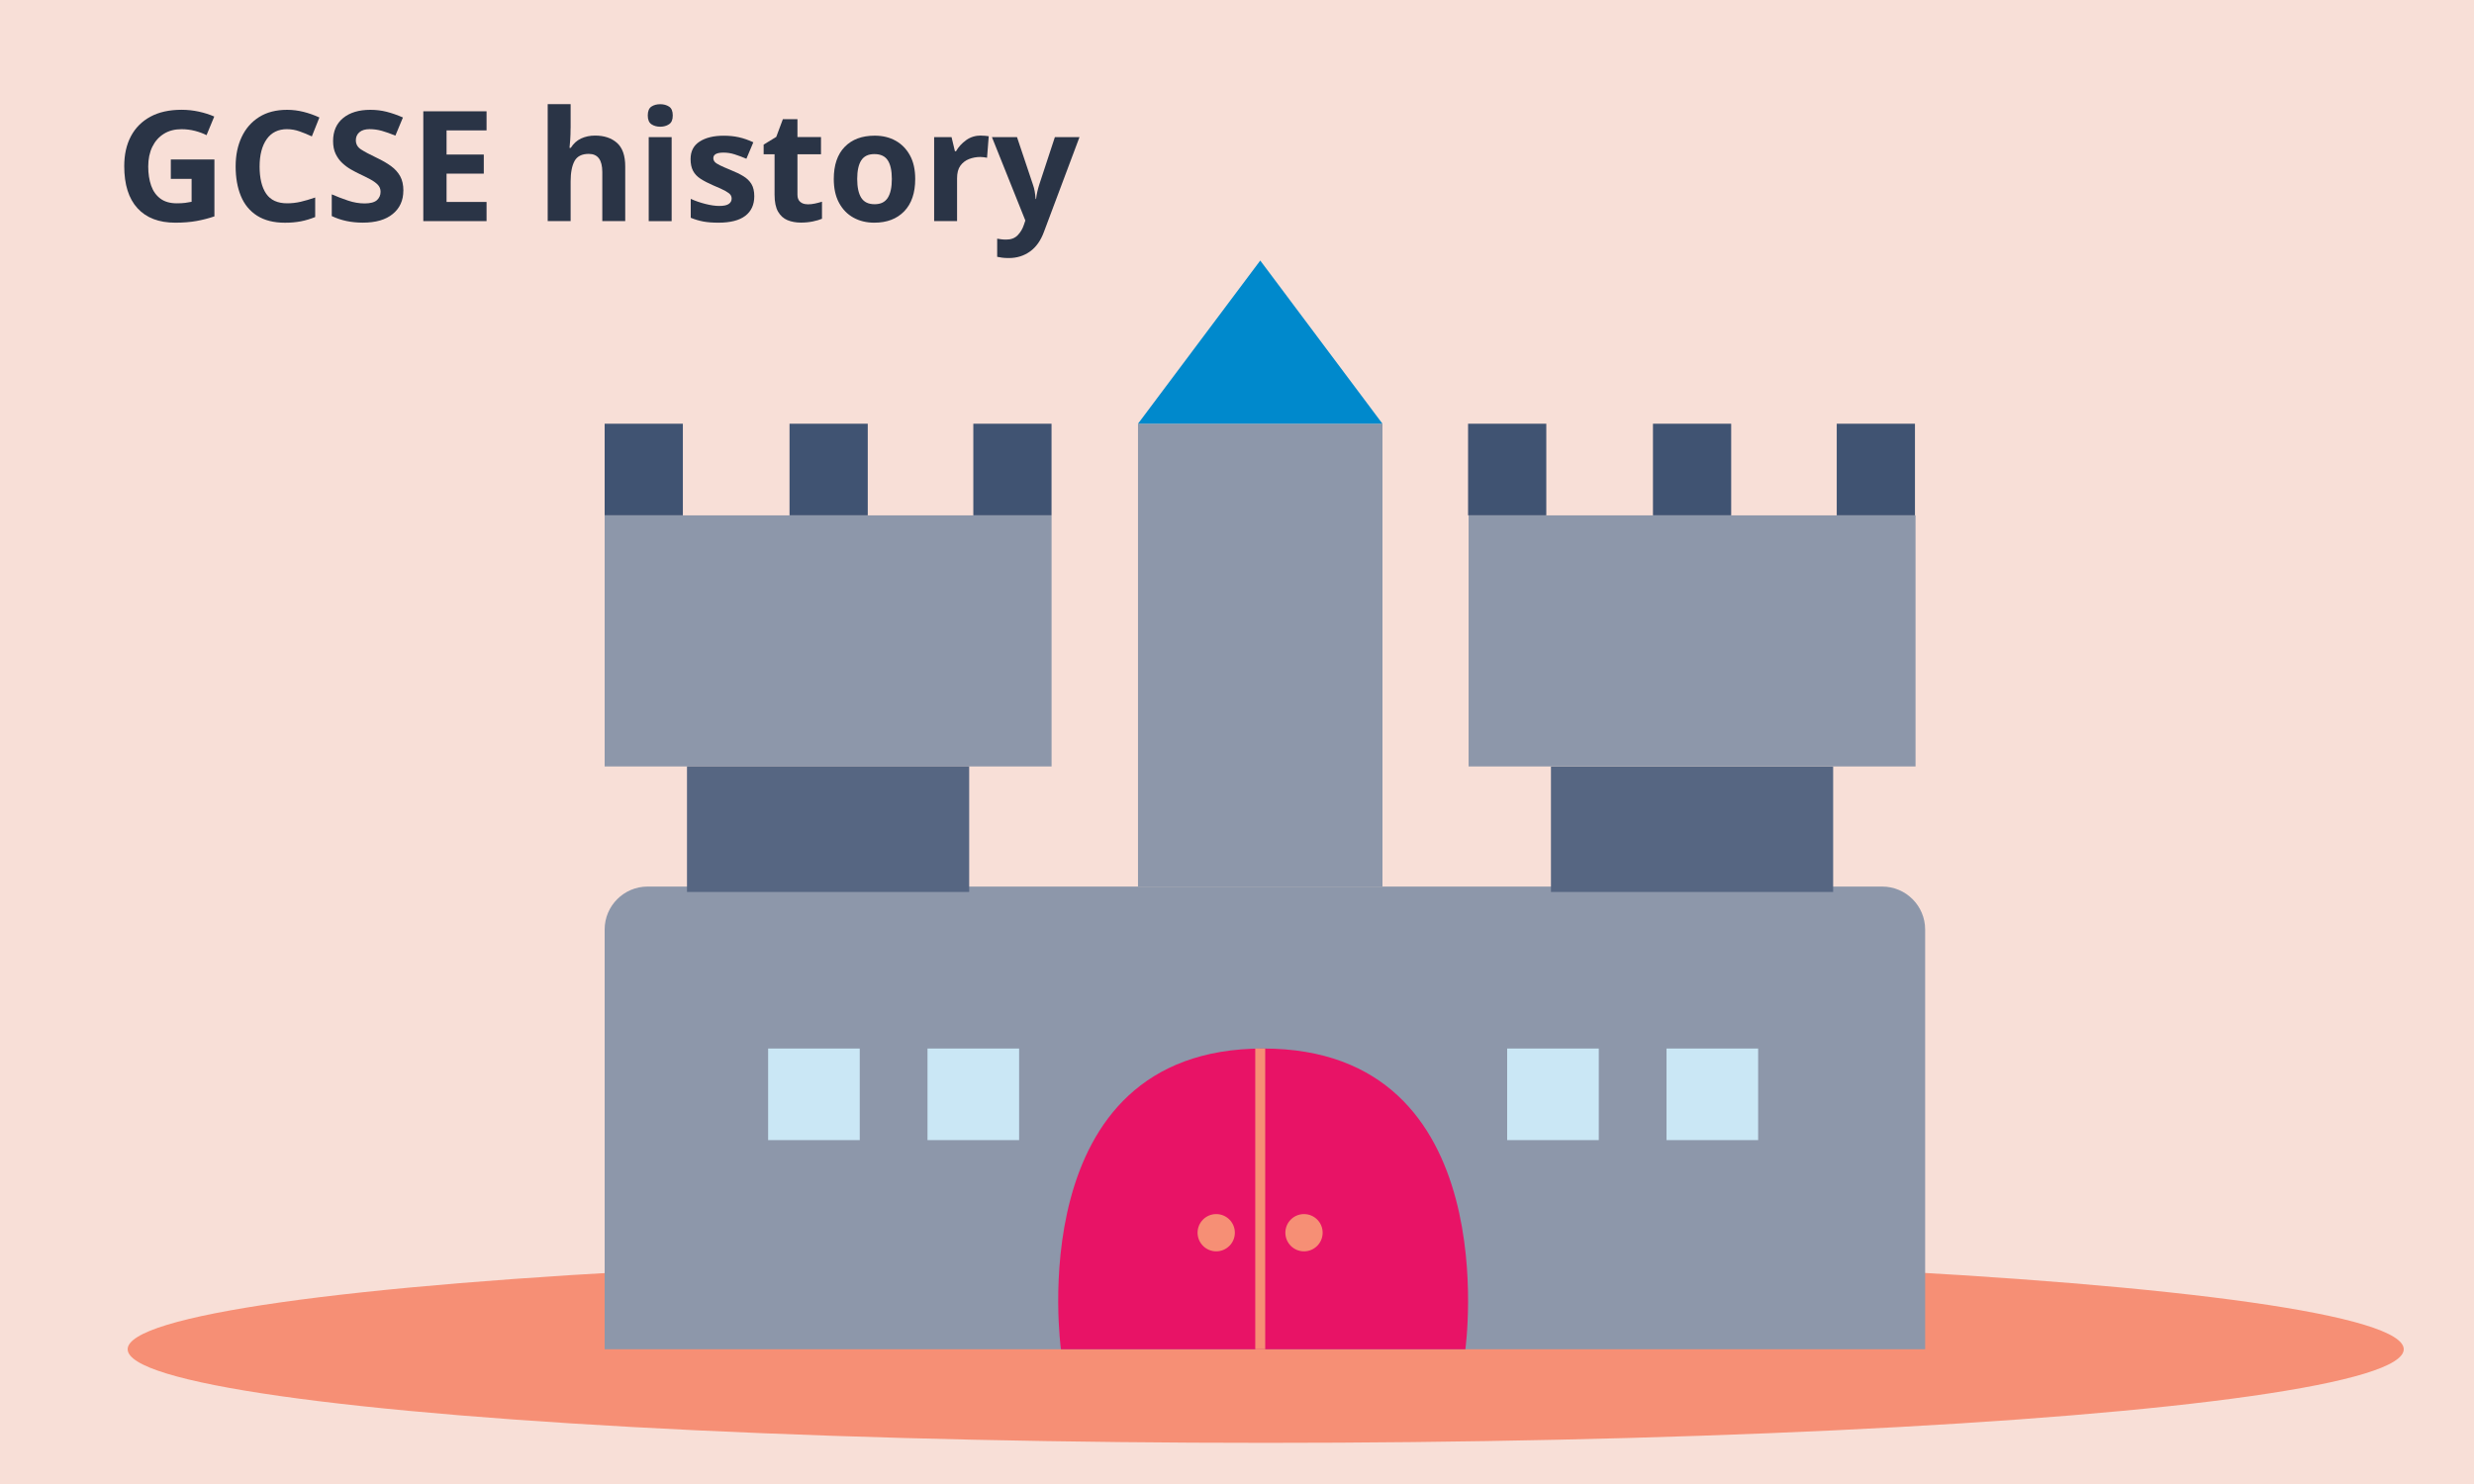 <?xml version="1.0" encoding="UTF-8"?>
<svg xmlns="http://www.w3.org/2000/svg" width="600" height="360" viewBox="0 0 600 360">
  <defs>
    <style>
      .cls-1 {
        fill: #f8dfd7;
      }

      .cls-2 {
        fill: #2a3446;
      }

      .cls-3 {
        fill: #e81366;
      }

      .cls-4 {
        fill: #cae7f5;
      }

      .cls-5 {
        fill: #566682;
      }

      .cls-6 {
        fill: #0089cc;
      }

      .cls-7 {
        fill: #405372;
      }

      .cls-8 {
        fill: #8d97aa;
      }

      .cls-9 {
        fill: #f68f75;
      }
    </style>
  </defs>
  <g id="Layer_1" data-name="Layer 1">
    <rect class="cls-1" x="-9.87" y="-5.6" width="618.77" height="376.58"/>
    <g>
      <path class="cls-2" d="M41.44,38.68h10.56v13.81c-1.39.47-2.84.85-4.35,1.12-1.51.27-3.21.41-5.13.41-3.98,0-7.04-1.17-9.18-3.51-2.14-2.34-3.21-5.75-3.21-10.22,0-2.79.54-5.2,1.62-7.24,1.08-2.04,2.66-3.62,4.72-4.74,2.06-1.12,4.59-1.68,7.58-1.68,1.42,0,2.81.15,4.18.45s2.61.7,3.73,1.19l-1.87,4.52c-.82-.42-1.75-.77-2.8-1.04-1.04-.27-2.14-.41-3.28-.41-1.64,0-3.07.37-4.27,1.12-1.21.75-2.14,1.8-2.8,3.15-.66,1.36-.99,2.95-.99,4.79,0,1.74.24,3.28.71,4.63.47,1.34,1.22,2.39,2.24,3.15s2.35,1.14,3.99,1.14c.8,0,1.47-.04,2.03-.11.56-.07,1.08-.16,1.55-.26v-5.56h-5.04v-4.7Z"/>
      <path class="cls-2" d="M69.64,31.33c-2.16,0-3.82.81-4.96,2.43-1.14,1.62-1.72,3.83-1.72,6.64s.53,5.03,1.59,6.59c1.06,1.55,2.76,2.33,5.09,2.33,1.09,0,2.18-.12,3.27-.37,1.08-.25,2.26-.6,3.53-1.04v4.74c-1.17.47-2.33.82-3.47,1.04-1.14.22-2.42.34-3.84.34-2.74,0-4.99-.57-6.77-1.7-1.78-1.13-3.09-2.72-3.94-4.78s-1.27-4.45-1.27-7.18.49-5.06,1.46-7.13c.97-2.06,2.38-3.68,4.24-4.85,1.85-1.17,4.12-1.75,6.81-1.75,1.32,0,2.64.17,3.97.5,1.33.34,2.61.79,3.83,1.36l-1.83,4.59c-1-.47-2-.88-3-1.23-1.01-.35-2-.52-2.97-.52Z"/>
      <path class="cls-2" d="M97.82,46.25c0,2.36-.85,4.25-2.56,5.65-1.7,1.41-4.12,2.11-7.26,2.11-2.81,0-5.32-.53-7.54-1.6v-5.26c1.27.55,2.58,1.05,3.94,1.51,1.36.46,2.71.69,4.05.69s2.38-.27,2.97-.8c.58-.53.88-1.21.88-2.03,0-.67-.23-1.24-.69-1.72-.46-.47-1.08-.91-1.85-1.32-.77-.41-1.65-.85-2.65-1.32-.62-.3-1.29-.65-2.01-1.06-.72-.41-1.41-.92-2.07-1.53-.66-.61-1.2-1.35-1.62-2.22-.42-.87-.63-1.92-.63-3.13,0-2.39.81-4.25,2.43-5.58,1.62-1.33,3.82-2,6.6-2,1.39,0,2.72.16,3.97.48,1.26.32,2.57.78,3.94,1.38l-1.83,4.4c-1.22-.5-2.31-.88-3.28-1.16-.97-.27-1.96-.41-2.99-.41s-1.89.25-2.46.75c-.57.5-.86,1.14-.86,1.94,0,.95.42,1.69,1.27,2.24.85.55,2.1,1.22,3.77,2.01,1.37.65,2.53,1.32,3.49,2.02.96.7,1.7,1.52,2.22,2.46.52.95.78,2.11.78,3.51Z"/>
      <path class="cls-2" d="M118,53.64h-15.34v-26.64h15.34v4.63h-9.7v5.86h9.03v4.63h-9.03v6.87h9.7v4.66Z"/>
      <path class="cls-2" d="M138.38,31.07c0,1-.03,1.95-.09,2.87-.06.92-.12,1.57-.17,1.94h.3c.65-1.04,1.48-1.8,2.5-2.28,1.02-.47,2.15-.71,3.39-.71,2.21,0,3.99.59,5.32,1.77,1.33,1.18,2,3.08,2,5.69v13.28h-5.56v-11.9c0-2.94-1.09-4.4-3.28-4.4-1.67,0-2.82.58-3.45,1.73-.63,1.16-.95,2.82-.95,4.98v9.59h-5.56v-28.36h5.56v5.78Z"/>
      <path class="cls-2" d="M160.13,25.28c.82,0,1.53.19,2.13.58.6.39.9,1.1.9,2.15s-.3,1.73-.9,2.13c-.6.4-1.31.6-2.13.6s-1.56-.2-2.15-.6c-.58-.4-.88-1.11-.88-2.13s.29-1.76.88-2.15c.58-.39,1.3-.58,2.15-.58ZM162.89,33.27v20.37h-5.56v-20.37h5.56Z"/>
      <path class="cls-2" d="M182.93,47.6c0,2.07-.73,3.65-2.18,4.76s-3.63,1.66-6.51,1.66c-1.42,0-2.64-.09-3.66-.28s-2.04-.49-3.06-.91v-4.59c1.09.5,2.28.91,3.54,1.23,1.27.32,2.39.49,3.36.49,1.1,0,1.87-.16,2.33-.49.46-.32.69-.75.69-1.27,0-.35-.09-.66-.28-.93-.19-.27-.59-.58-1.21-.93-.62-.35-1.59-.8-2.91-1.34-1.27-.55-2.31-1.09-3.13-1.62-.82-.53-1.43-1.18-1.83-1.94-.4-.76-.6-1.71-.6-2.85,0-1.89.73-3.31,2.2-4.25,1.47-.95,3.42-1.42,5.86-1.42,1.27,0,2.48.12,3.62.37,1.14.25,2.33.66,3.54,1.23l-1.68,3.99c-1-.42-1.94-.78-2.84-1.06-.9-.29-1.8-.43-2.72-.43-1.64,0-2.46.45-2.46,1.34,0,.32.11.62.32.88.21.26.62.54,1.23.84s1.51.7,2.71,1.19c1.17.47,2.18.96,3.02,1.47.84.51,1.5,1.14,1.96,1.9.46.76.69,1.75.69,2.97Z"/>
      <path class="cls-2" d="M195.84,49.57c.62,0,1.22-.06,1.79-.19.57-.12,1.14-.27,1.72-.45v4.14c-.6.25-1.34.47-2.22.65s-1.85.28-2.89.28c-1.22,0-2.31-.2-3.27-.6-.96-.4-1.72-1.09-2.28-2.07-.56-.98-.84-2.34-.84-4.09v-9.81h-2.65v-2.35l3.06-1.87,1.6-4.29h3.54v4.33h5.71v4.18h-5.71v9.81c0,.77.22,1.35.67,1.73.45.39,1.03.58,1.75.58Z"/>
      <path class="cls-2" d="M221.96,43.42c0,3.38-.89,6-2.67,7.84-1.78,1.84-4.2,2.76-7.26,2.76-1.89,0-3.58-.41-5.06-1.23-1.48-.82-2.64-2.02-3.49-3.6-.85-1.58-1.27-3.5-1.27-5.76,0-3.38.88-5.98,2.65-7.8,1.77-1.82,4.19-2.72,7.28-2.72,1.92,0,3.61.41,5.08,1.23,1.47.82,2.62,2.01,3.47,3.56s1.27,3.46,1.27,5.73ZM207.89,43.42c0,2.01.33,3.54.99,4.57.66,1.03,1.73,1.55,3.23,1.55s2.53-.52,3.19-1.55c.66-1.03.99-2.56.99-4.57s-.33-3.53-.99-4.53c-.66-1.01-1.74-1.51-3.23-1.51s-2.53.5-3.19,1.51c-.66,1.01-.99,2.52-.99,4.53Z"/>
      <path class="cls-2" d="M237.92,32.9c.27,0,.6.01.97.04.37.03.67.06.9.11l-.41,5.22c-.17-.05-.43-.09-.76-.13-.34-.04-.63-.06-.88-.06-.95,0-1.85.17-2.72.5-.87.34-1.57.88-2.11,1.62-.54.75-.8,1.77-.8,3.06v10.37h-5.56v-20.37h4.22l.82,3.43h.26c.6-1.04,1.42-1.94,2.46-2.69,1.04-.75,2.25-1.12,3.62-1.12Z"/>
      <path class="cls-2" d="M240.57,33.27h6.08l3.84,11.46c.2.55.35,1.11.45,1.7.1.58.17,1.2.22,1.85h.11c.07-.65.18-1.26.32-1.85.14-.58.29-1.15.47-1.7l3.77-11.46h5.97l-8.62,22.98c-.77,2.11-1.9,3.7-3.38,4.76s-3.19,1.59-5.13,1.59c-.62,0-1.16-.03-1.62-.09-.46-.06-.86-.13-1.21-.21v-4.4c.27.05.6.1.99.15s.79.07,1.21.07c1.17,0,2.09-.35,2.78-1.06.68-.71,1.19-1.56,1.51-2.56l.34-1.01-8.1-20.22Z"/>
    </g>
  </g>
  <g id="Layer_4" data-name="Layer 4">
    <g>
      <ellipse class="cls-9" cx="306.96" cy="327.31" rx="276" ry="22.71"/>
      <g>
        <path class="cls-8" d="M157.06,215.07h299.41c5.75,0,10.42,4.67,10.42,10.42v101.82H146.64v-101.82c0-5.75,4.67-10.42,10.42-10.42Z"/>
        <rect class="cls-8" x="146.64" y="125.02" width="108.39" height="60.91"/>
        <rect class="cls-5" x="166.61" y="185.93" width="68.44" height="30.45"/>
        <rect class="cls-5" x="376.14" y="185.93" width="68.44" height="30.45"/>
        <rect class="cls-8" x="356.17" y="125.02" width="108.39" height="60.91"/>
        <rect class="cls-4" x="186.29" y="254.36" width="22.22" height="22.22"/>
        <rect class="cls-7" x="146.64" y="102.79" width="18.97" height="22.22"/>
        <rect class="cls-7" x="191.48" y="102.79" width="18.97" height="22.22"/>
        <rect class="cls-7" x="236.05" y="102.79" width="18.97" height="22.22"/>
        <rect class="cls-7" x="356.04" y="102.79" width="18.97" height="22.22"/>
        <rect class="cls-8" x="275.99" y="102.79" width="59.29" height="112.28"/>
        <rect class="cls-7" x="400.88" y="102.79" width="18.97" height="22.22"/>
        <rect class="cls-7" x="445.45" y="102.79" width="18.97" height="22.22"/>
        <rect class="cls-4" x="224.94" y="254.36" width="22.22" height="22.22"/>
        <rect class="cls-4" x="365.52" y="254.36" width="22.22" height="22.22"/>
        <rect class="cls-4" x="404.17" y="254.36" width="22.22" height="22.22"/>
        <path class="cls-3" d="M257.31,327.31h98.07s10.15-72.95-49.04-72.95-49.04,72.95-49.04,72.95Z"/>
        <polyline class="cls-6" points="275.99 102.79 305.64 63.2 335.28 102.79 275.99 102.79"/>
        <rect class="cls-9" x="304.43" y="254.36" width="2.41" height="72.95"/>
      </g>
      <circle class="cls-9" cx="294.96" cy="299.04" r="4.52"/>
      <circle class="cls-9" cx="316.25" cy="299.04" r="4.52"/>
    </g>
  </g>
</svg>